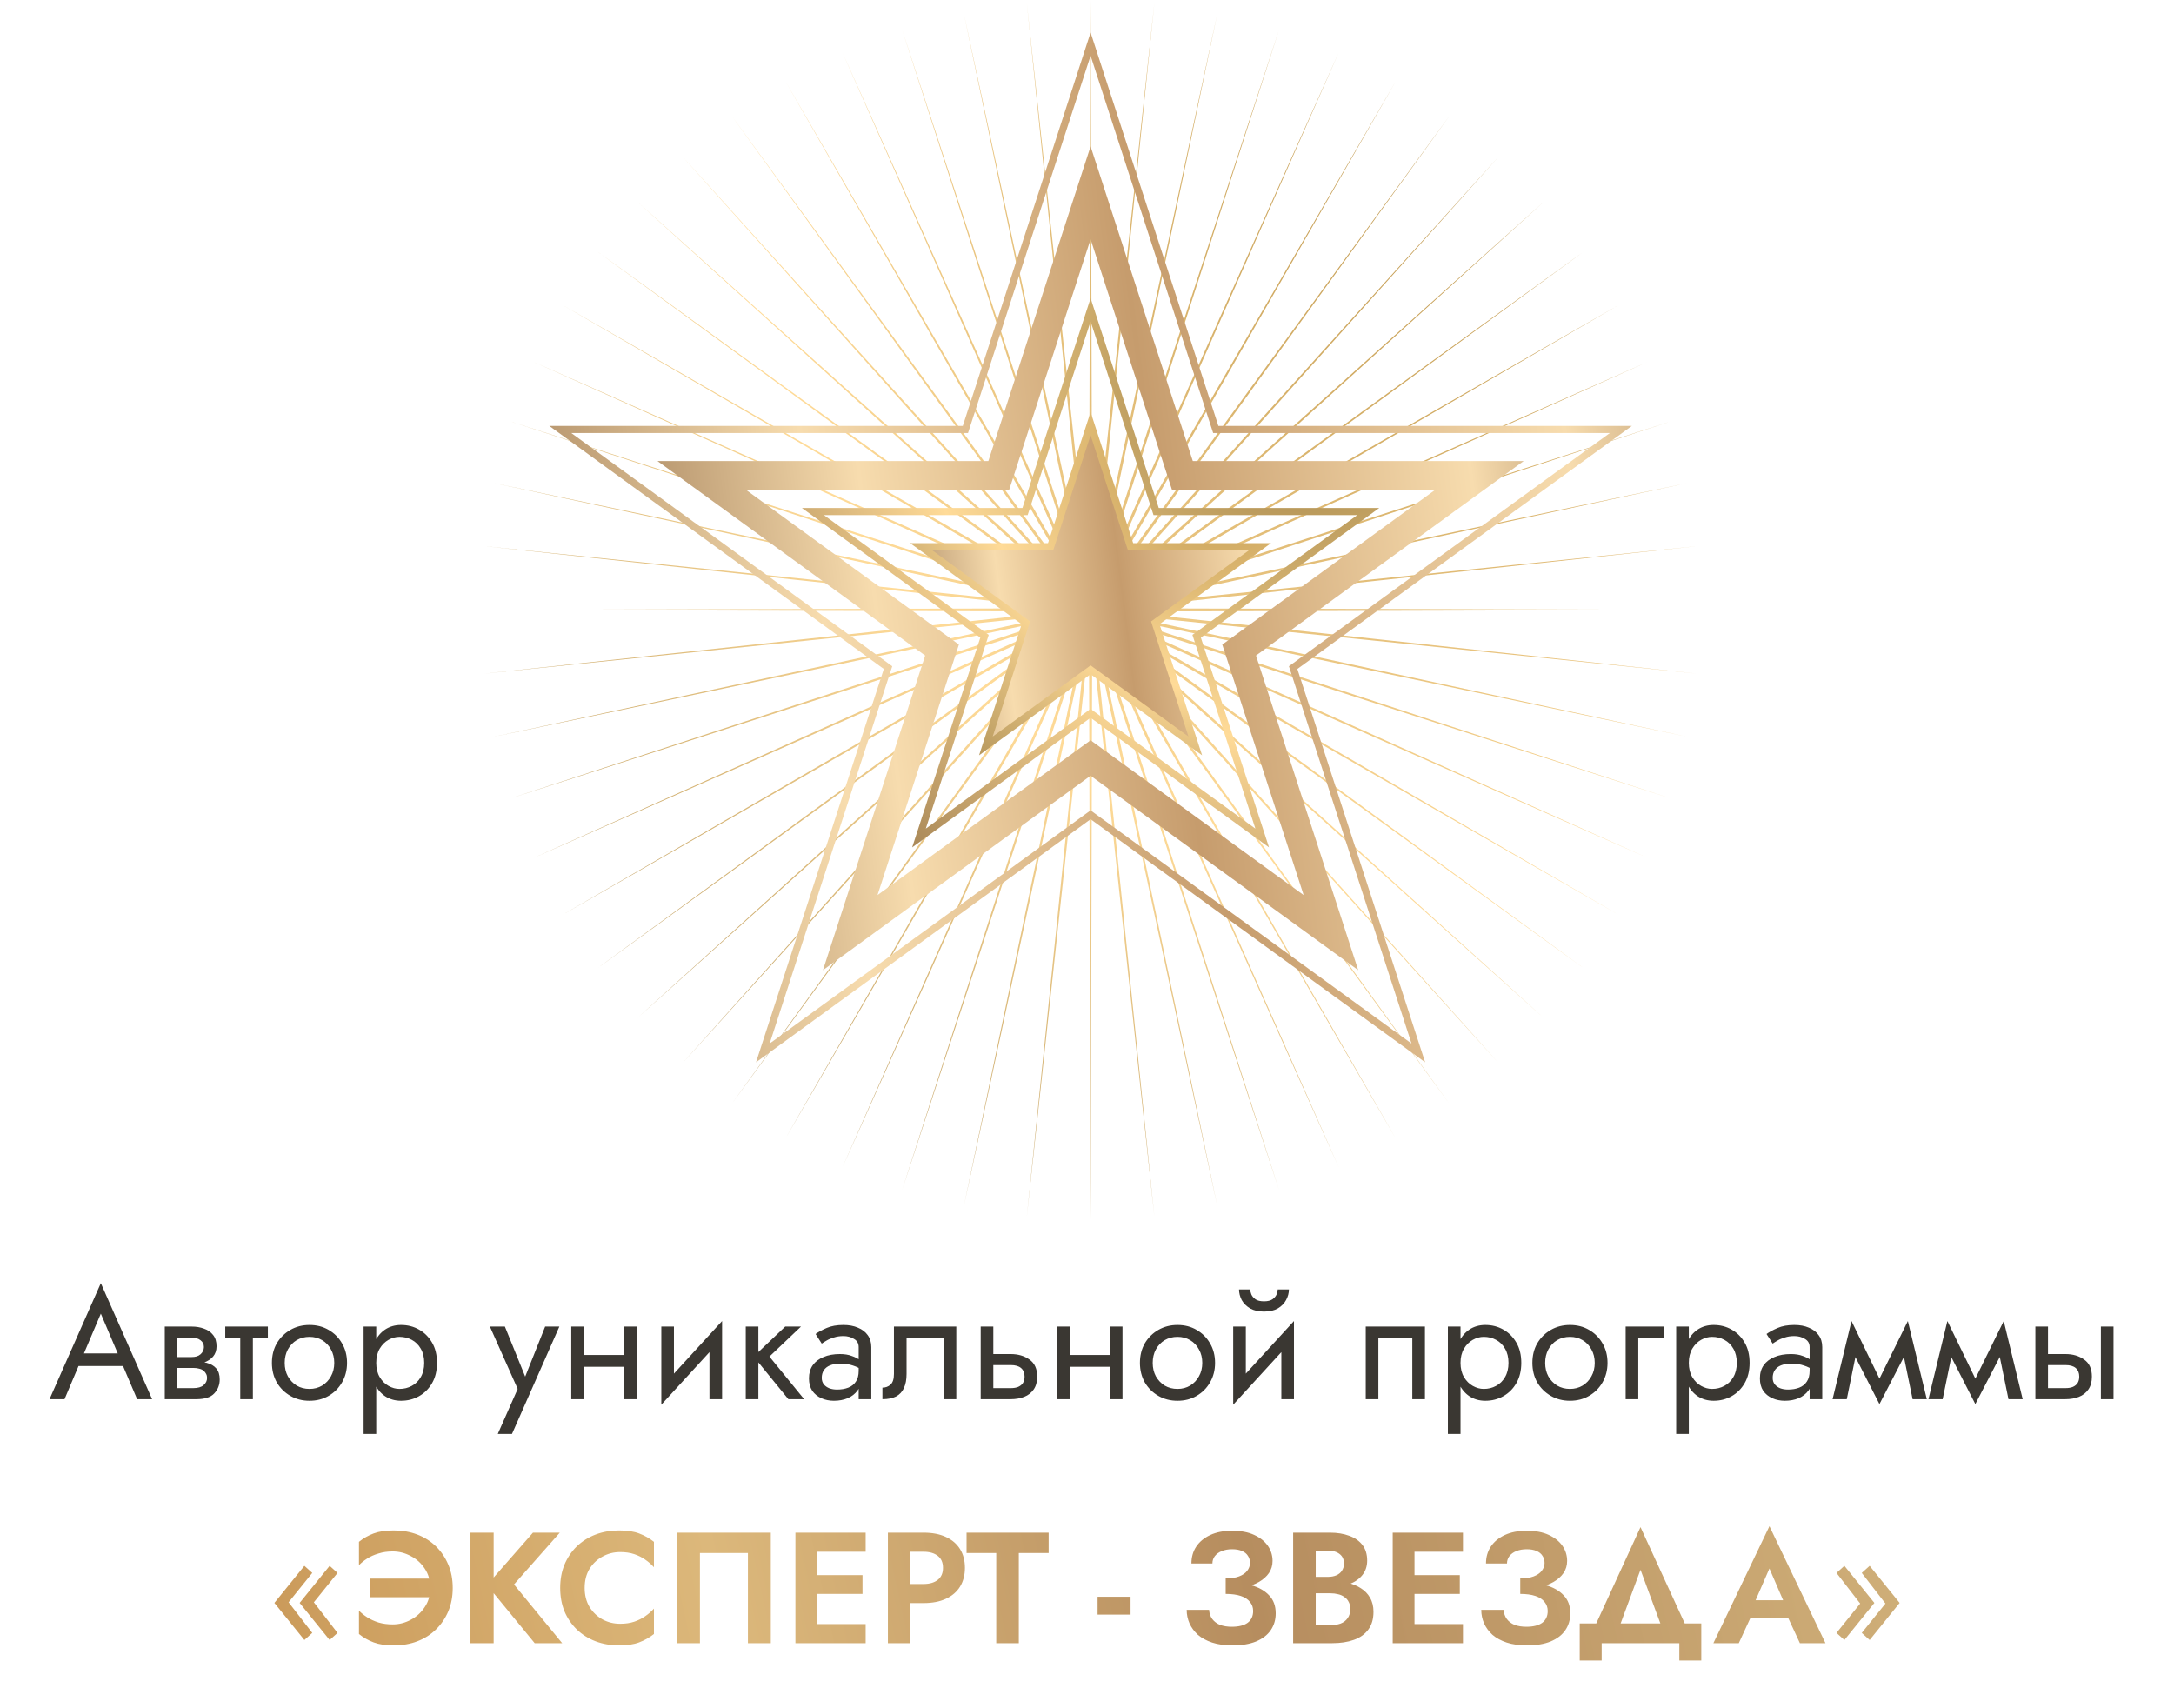 <?xml version="1.0" encoding="UTF-8"?> <svg xmlns="http://www.w3.org/2000/svg" width="303" height="238" viewBox="0 0 303 238" fill="none"> <path d="M10.026 190.38H18.166L17.506 188.62H10.686L10.026 190.38ZM14.052 183.076L16.692 189.28L16.868 189.72L19.112 195H21.202L14.052 178.83L6.902 195H8.992L11.28 189.588L11.456 189.192L14.052 183.076ZM23.999 189.72V190.644H26.925C27.263 190.644 27.549 190.681 27.783 190.754C28.033 190.813 28.231 190.908 28.377 191.04C28.539 191.172 28.656 191.319 28.729 191.48C28.817 191.641 28.861 191.825 28.861 192.03C28.861 192.426 28.7 192.763 28.377 193.042C28.069 193.321 27.585 193.46 26.925 193.46H23.999V195H27.365C28.524 195 29.353 194.736 29.851 194.208C30.365 193.665 30.621 193.013 30.621 192.25C30.621 191.59 30.46 191.077 30.137 190.71C29.815 190.343 29.375 190.087 28.817 189.94C28.26 189.793 27.629 189.72 26.925 189.72H23.999ZM23.999 190.16H26.705C27.336 190.16 27.908 190.072 28.421 189.896C28.949 189.705 29.375 189.427 29.697 189.06C30.02 188.679 30.181 188.202 30.181 187.63C30.181 186.97 30.02 186.442 29.697 186.046C29.375 185.635 28.949 185.342 28.421 185.166C27.908 184.975 27.336 184.88 26.705 184.88H23.999V186.42H26.705C27.233 186.42 27.651 186.545 27.959 186.794C28.267 187.029 28.421 187.344 28.421 187.74C28.421 187.931 28.377 188.114 28.289 188.29C28.216 188.451 28.106 188.598 27.959 188.73C27.813 188.862 27.629 188.965 27.409 189.038C27.204 189.097 26.969 189.126 26.705 189.126H23.999V190.16ZM22.965 184.88V195H24.725V184.88H22.965ZM31.394 184.88V186.53H37.334V184.88H31.394ZM33.484 185.32V195H35.244V185.32H33.484ZM37.898 189.94C37.898 190.952 38.125 191.861 38.58 192.668C39.049 193.46 39.68 194.083 40.472 194.538C41.264 194.993 42.151 195.22 43.134 195.22C44.131 195.22 45.019 194.993 45.796 194.538C46.588 194.083 47.211 193.46 47.666 192.668C48.135 191.861 48.37 190.952 48.37 189.94C48.37 188.913 48.135 188.004 47.666 187.212C47.211 186.42 46.588 185.797 45.796 185.342C45.019 184.887 44.131 184.66 43.134 184.66C42.151 184.66 41.264 184.887 40.472 185.342C39.68 185.797 39.049 186.42 38.58 187.212C38.125 188.004 37.898 188.913 37.898 189.94ZM39.68 189.94C39.68 189.236 39.827 188.613 40.12 188.07C40.428 187.513 40.839 187.08 41.352 186.772C41.88 186.464 42.474 186.31 43.134 186.31C43.794 186.31 44.381 186.464 44.894 186.772C45.422 187.08 45.833 187.513 46.126 188.07C46.434 188.613 46.588 189.236 46.588 189.94C46.588 190.644 46.434 191.267 46.126 191.81C45.833 192.353 45.422 192.785 44.894 193.108C44.381 193.416 43.794 193.57 43.134 193.57C42.474 193.57 41.88 193.416 41.352 193.108C40.839 192.785 40.428 192.353 40.12 191.81C39.827 191.267 39.68 190.644 39.68 189.94ZM52.438 199.84V184.88H50.678V199.84H52.438ZM60.908 189.94C60.908 188.84 60.68 187.901 60.226 187.124C59.771 186.332 59.162 185.723 58.4 185.298C57.652 184.873 56.816 184.66 55.892 184.66C55.056 184.66 54.315 184.873 53.67 185.298C53.039 185.723 52.54 186.332 52.174 187.124C51.822 187.901 51.646 188.84 51.646 189.94C51.646 191.025 51.822 191.964 52.174 192.756C52.54 193.548 53.039 194.157 53.67 194.582C54.315 195.007 55.056 195.22 55.892 195.22C56.816 195.22 57.652 195.007 58.4 194.582C59.162 194.157 59.771 193.548 60.226 192.756C60.68 191.964 60.908 191.025 60.908 189.94ZM59.126 189.94C59.126 190.717 58.964 191.377 58.642 191.92C58.334 192.463 57.916 192.873 57.388 193.152C56.874 193.431 56.302 193.57 55.672 193.57C55.158 193.57 54.652 193.431 54.154 193.152C53.655 192.873 53.244 192.463 52.922 191.92C52.599 191.377 52.438 190.717 52.438 189.94C52.438 189.163 52.599 188.503 52.922 187.96C53.244 187.417 53.655 187.007 54.154 186.728C54.652 186.449 55.158 186.31 55.672 186.31C56.302 186.31 56.874 186.449 57.388 186.728C57.916 187.007 58.334 187.417 58.642 187.96C58.964 188.503 59.126 189.163 59.126 189.94ZM77.96 184.88H75.98L72.856 192.712L73.582 192.8L70.37 184.88H68.28L72.152 193.57L69.38 199.84H71.36L77.96 184.88ZM80.654 190.49H88.134V188.84H80.654V190.49ZM86.99 184.88V195H88.75V184.88H86.99ZM79.62 184.88V195H81.38V184.88H79.62ZM100.529 186.64L100.639 184.11L92.279 193.24L92.169 195.77L100.529 186.64ZM93.929 184.88H92.169V195.77L93.929 193.35V184.88ZM100.639 184.11L98.879 186.53V195H100.639V184.11ZM103.937 184.88V195H105.697V184.88H103.937ZM109.437 184.88L105.037 189.06L109.877 195H112.077L107.237 189.06L111.637 184.88H109.437ZM114.529 192.03C114.529 191.619 114.624 191.267 114.815 190.974C115.006 190.681 115.292 190.453 115.673 190.292C116.069 190.131 116.56 190.05 117.147 190.05C117.792 190.05 118.372 190.138 118.885 190.314C119.398 190.475 119.904 190.732 120.403 191.084V190.05C120.3 189.918 120.11 189.749 119.831 189.544C119.552 189.324 119.178 189.133 118.709 188.972C118.254 188.796 117.704 188.708 117.059 188.708C116.179 188.708 115.416 188.847 114.771 189.126C114.126 189.39 113.627 189.771 113.275 190.27C112.923 190.769 112.747 191.377 112.747 192.096C112.747 192.785 112.901 193.365 113.209 193.834C113.532 194.289 113.957 194.633 114.485 194.868C115.013 195.103 115.592 195.22 116.223 195.22C116.927 195.22 117.565 195.103 118.137 194.868C118.709 194.619 119.164 194.267 119.501 193.812C119.853 193.343 120.029 192.785 120.029 192.14L119.677 191.04C119.677 191.671 119.545 192.177 119.281 192.558C119.032 192.939 118.68 193.218 118.225 193.394C117.77 193.57 117.25 193.658 116.663 193.658C116.267 193.658 115.908 193.599 115.585 193.482C115.262 193.35 115.006 193.167 114.815 192.932C114.624 192.683 114.529 192.382 114.529 192.03ZM114.529 187.256C114.69 187.139 114.91 186.999 115.189 186.838C115.482 186.662 115.827 186.515 116.223 186.398C116.619 186.266 117.059 186.2 117.543 186.2C118.1 186.2 118.592 186.332 119.017 186.596C119.457 186.845 119.677 187.227 119.677 187.74V195H121.437V187.74C121.437 187.08 121.268 186.523 120.931 186.068C120.608 185.613 120.154 185.269 119.567 185.034C118.995 184.785 118.32 184.66 117.543 184.66C116.634 184.66 115.856 184.799 115.211 185.078C114.566 185.357 114.052 185.635 113.671 185.914L114.529 187.256ZM133.281 184.88H124.591V191.48C124.591 192.199 124.429 192.697 124.107 192.976C123.799 193.255 123.425 193.394 122.985 193.394V195C123.747 195 124.378 194.875 124.877 194.626C125.375 194.362 125.742 193.973 125.977 193.46C126.226 192.932 126.351 192.272 126.351 191.48V186.53H131.521V195H133.281V184.88ZM136.682 184.88V195H138.442V184.88H136.682ZM137.716 190.248H140.862C141.508 190.248 141.992 190.387 142.314 190.666C142.637 190.945 142.798 191.341 142.798 191.854C142.798 192.191 142.725 192.485 142.578 192.734C142.432 192.969 142.212 193.152 141.918 193.284C141.64 193.401 141.288 193.46 140.862 193.46H137.716V195H140.862C141.566 195 142.197 194.89 142.754 194.67C143.312 194.45 143.752 194.105 144.074 193.636C144.397 193.167 144.558 192.573 144.558 191.854C144.558 190.769 144.199 189.977 143.48 189.478C142.776 188.965 141.904 188.708 140.862 188.708H137.716V190.248ZM148.351 190.49H155.831V188.84H148.351V190.49ZM154.687 184.88V195H156.447V184.88H154.687ZM147.317 184.88V195H149.077V184.88H147.317ZM158.876 189.94C158.876 190.952 159.104 191.861 159.558 192.668C160.028 193.46 160.658 194.083 161.45 194.538C162.242 194.993 163.13 195.22 164.112 195.22C165.11 195.22 165.997 194.993 166.774 194.538C167.566 194.083 168.19 193.46 168.644 192.668C169.114 191.861 169.348 190.952 169.348 189.94C169.348 188.913 169.114 188.004 168.644 187.212C168.19 186.42 167.566 185.797 166.774 185.342C165.997 184.887 165.11 184.66 164.112 184.66C163.13 184.66 162.242 184.887 161.45 185.342C160.658 185.797 160.028 186.42 159.558 187.212C159.104 188.004 158.876 188.913 158.876 189.94ZM160.658 189.94C160.658 189.236 160.805 188.613 161.098 188.07C161.406 187.513 161.817 187.08 162.33 186.772C162.858 186.464 163.452 186.31 164.112 186.31C164.772 186.31 165.359 186.464 165.872 186.772C166.4 187.08 166.811 187.513 167.104 188.07C167.412 188.613 167.566 189.236 167.566 189.94C167.566 190.644 167.412 191.267 167.104 191.81C166.811 192.353 166.4 192.785 165.872 193.108C165.359 193.416 164.772 193.57 164.112 193.57C163.452 193.57 162.858 193.416 162.33 193.108C161.817 192.785 161.406 192.353 161.098 191.81C160.805 191.267 160.658 190.644 160.658 189.94ZM180.236 186.64L180.346 184.11L171.986 193.24L171.876 195.77L180.236 186.64ZM173.636 184.88H171.876V195.77L173.636 193.35V184.88ZM180.346 184.11L178.586 186.53V195H180.346V184.11ZM172.69 179.71C172.69 180.209 172.815 180.7 173.064 181.184C173.328 181.653 173.717 182.042 174.23 182.35C174.758 182.643 175.404 182.79 176.166 182.79C176.944 182.79 177.589 182.643 178.102 182.35C178.616 182.042 178.997 181.653 179.246 181.184C179.51 180.7 179.642 180.209 179.642 179.71H178.08C178.08 179.901 178.029 180.128 177.926 180.392C177.824 180.641 177.633 180.869 177.354 181.074C177.076 181.265 176.68 181.36 176.166 181.36C175.653 181.36 175.257 181.265 174.978 181.074C174.7 180.869 174.509 180.641 174.406 180.392C174.304 180.128 174.252 179.901 174.252 179.71H172.69ZM198.6 184.88H190.35V195H192.11V186.53H196.84V195H198.6V184.88ZM203.559 199.84V184.88H201.799V199.84H203.559ZM212.029 189.94C212.029 188.84 211.801 187.901 211.347 187.124C210.892 186.332 210.283 185.723 209.521 185.298C208.773 184.873 207.937 184.66 207.013 184.66C206.177 184.66 205.436 184.873 204.791 185.298C204.16 185.723 203.661 186.332 203.295 187.124C202.943 187.901 202.767 188.84 202.767 189.94C202.767 191.025 202.943 191.964 203.295 192.756C203.661 193.548 204.16 194.157 204.791 194.582C205.436 195.007 206.177 195.22 207.013 195.22C207.937 195.22 208.773 195.007 209.521 194.582C210.283 194.157 210.892 193.548 211.347 192.756C211.801 191.964 212.029 191.025 212.029 189.94ZM210.247 189.94C210.247 190.717 210.085 191.377 209.763 191.92C209.455 192.463 209.037 192.873 208.509 193.152C207.995 193.431 207.423 193.57 206.793 193.57C206.279 193.57 205.773 193.431 205.275 193.152C204.776 192.873 204.365 192.463 204.043 191.92C203.72 191.377 203.559 190.717 203.559 189.94C203.559 189.163 203.72 188.503 204.043 187.96C204.365 187.417 204.776 187.007 205.275 186.728C205.773 186.449 206.279 186.31 206.793 186.31C207.423 186.31 207.995 186.449 208.509 186.728C209.037 187.007 209.455 187.417 209.763 187.96C210.085 188.503 210.247 189.163 210.247 189.94ZM213.576 189.94C213.576 190.952 213.803 191.861 214.258 192.668C214.727 193.46 215.358 194.083 216.15 194.538C216.942 194.993 217.829 195.22 218.812 195.22C219.809 195.22 220.696 194.993 221.474 194.538C222.266 194.083 222.889 193.46 223.344 192.668C223.813 191.861 224.048 190.952 224.048 189.94C224.048 188.913 223.813 188.004 223.344 187.212C222.889 186.42 222.266 185.797 221.474 185.342C220.696 184.887 219.809 184.66 218.812 184.66C217.829 184.66 216.942 184.887 216.15 185.342C215.358 185.797 214.727 186.42 214.258 187.212C213.803 188.004 213.576 188.913 213.576 189.94ZM215.358 189.94C215.358 189.236 215.504 188.613 215.798 188.07C216.106 187.513 216.516 187.08 217.03 186.772C217.558 186.464 218.152 186.31 218.812 186.31C219.472 186.31 220.058 186.464 220.572 186.772C221.1 187.08 221.51 187.513 221.804 188.07C222.112 188.613 222.266 189.236 222.266 189.94C222.266 190.644 222.112 191.267 221.804 191.81C221.51 192.353 221.1 192.785 220.572 193.108C220.058 193.416 219.472 193.57 218.812 193.57C218.152 193.57 217.558 193.416 217.03 193.108C216.516 192.785 216.106 192.353 215.798 191.81C215.504 191.267 215.358 190.644 215.358 189.94ZM226.575 184.88V195H228.335V186.53H231.965V184.88H226.575ZM235.377 199.84V184.88H233.617V199.84H235.377ZM243.847 189.94C243.847 188.84 243.62 187.901 243.165 187.124C242.71 186.332 242.102 185.723 241.339 185.298C240.591 184.873 239.755 184.66 238.831 184.66C237.995 184.66 237.254 184.873 236.609 185.298C235.978 185.723 235.48 186.332 235.113 187.124C234.761 187.901 234.585 188.84 234.585 189.94C234.585 191.025 234.761 191.964 235.113 192.756C235.48 193.548 235.978 194.157 236.609 194.582C237.254 195.007 237.995 195.22 238.831 195.22C239.755 195.22 240.591 195.007 241.339 194.582C242.102 194.157 242.71 193.548 243.165 192.756C243.62 191.964 243.847 191.025 243.847 189.94ZM242.065 189.94C242.065 190.717 241.904 191.377 241.581 191.92C241.273 192.463 240.855 192.873 240.327 193.152C239.814 193.431 239.242 193.57 238.611 193.57C238.098 193.57 237.592 193.431 237.093 193.152C236.594 192.873 236.184 192.463 235.861 191.92C235.538 191.377 235.377 190.717 235.377 189.94C235.377 189.163 235.538 188.503 235.861 187.96C236.184 187.417 236.594 187.007 237.093 186.728C237.592 186.449 238.098 186.31 238.611 186.31C239.242 186.31 239.814 186.449 240.327 186.728C240.855 187.007 241.273 187.417 241.581 187.96C241.904 188.503 242.065 189.163 242.065 189.94ZM247.066 192.03C247.066 191.619 247.161 191.267 247.352 190.974C247.543 190.681 247.829 190.453 248.21 190.292C248.606 190.131 249.097 190.05 249.684 190.05C250.329 190.05 250.909 190.138 251.422 190.314C251.935 190.475 252.441 190.732 252.94 191.084V190.05C252.837 189.918 252.647 189.749 252.368 189.544C252.089 189.324 251.715 189.133 251.246 188.972C250.791 188.796 250.241 188.708 249.596 188.708C248.716 188.708 247.953 188.847 247.308 189.126C246.663 189.39 246.164 189.771 245.812 190.27C245.46 190.769 245.284 191.377 245.284 192.096C245.284 192.785 245.438 193.365 245.746 193.834C246.069 194.289 246.494 194.633 247.022 194.868C247.55 195.103 248.129 195.22 248.76 195.22C249.464 195.22 250.102 195.103 250.674 194.868C251.246 194.619 251.701 194.267 252.038 193.812C252.39 193.343 252.566 192.785 252.566 192.14L252.214 191.04C252.214 191.671 252.082 192.177 251.818 192.558C251.569 192.939 251.217 193.218 250.762 193.394C250.307 193.57 249.787 193.658 249.2 193.658C248.804 193.658 248.445 193.599 248.122 193.482C247.799 193.35 247.543 193.167 247.352 192.932C247.161 192.683 247.066 192.382 247.066 192.03ZM247.066 187.256C247.227 187.139 247.447 186.999 247.726 186.838C248.019 186.662 248.364 186.515 248.76 186.398C249.156 186.266 249.596 186.2 250.08 186.2C250.637 186.2 251.129 186.332 251.554 186.596C251.994 186.845 252.214 187.227 252.214 187.74V195H253.974V187.74C253.974 187.08 253.805 186.523 253.468 186.068C253.145 185.613 252.691 185.269 252.104 185.034C251.532 184.785 250.857 184.66 250.08 184.66C249.171 184.66 248.393 184.799 247.748 185.078C247.103 185.357 246.589 185.635 246.208 185.914L247.066 187.256ZM266.566 195H268.546L265.906 184.11L264.916 186.97L266.566 195ZM261.286 193.482L261.946 195.682L266.126 187.63L265.906 184.11L261.286 193.482ZM261.946 195.682L262.606 193.482L258.052 184.11L257.832 187.63L261.946 195.682ZM255.412 195H257.392L259.042 186.97L258.052 184.11L255.412 195ZM279.929 195H281.909L279.269 184.11L278.279 186.97L279.929 195ZM274.649 193.482L275.309 195.682L279.489 187.63L279.269 184.11L274.649 193.482ZM275.309 195.682L275.969 193.482L271.415 184.11L271.195 187.63L275.309 195.682ZM268.775 195H270.755L272.405 186.97L271.415 184.11L268.775 195ZM292.808 184.88V195H294.568V184.88H292.808ZM283.678 184.88V195H285.438V184.88H283.678ZM284.712 190.248H287.858C288.504 190.248 288.988 190.387 289.31 190.666C289.633 190.945 289.794 191.341 289.794 191.854C289.794 192.191 289.721 192.485 289.574 192.734C289.428 192.969 289.208 193.152 288.914 193.284C288.636 193.401 288.284 193.46 287.858 193.46H284.712V195H287.858C288.562 195 289.193 194.89 289.75 194.67C290.308 194.45 290.748 194.105 291.07 193.636C291.393 193.167 291.554 192.573 291.554 191.854C291.554 190.769 291.195 189.977 290.476 189.478C289.772 188.965 288.9 188.708 287.858 188.708H284.712V190.248Z" fill="#3A3732"></path> <path d="M43.744 223.302L47.044 219.21L45.944 218.22L41.764 223.39L45.944 228.56L47.044 227.57L43.744 223.302ZM40.224 223.302L43.524 219.21L42.424 218.22L38.244 223.39L42.424 228.56L43.524 227.57L40.224 223.302ZM51.549 222.598H60.107V220.002H51.549V222.598ZM59.975 221.3C59.975 222.312 59.718 223.199 59.205 223.962C58.706 224.725 58.054 225.319 57.247 225.744C56.455 226.169 55.619 226.382 54.739 226.382C54.02 226.382 53.36 226.294 52.759 226.118C52.158 225.927 51.63 225.685 51.175 225.392C50.72 225.099 50.339 224.791 50.031 224.468V227.724C50.647 228.223 51.329 228.611 52.077 228.89C52.825 229.169 53.756 229.308 54.871 229.308C56.074 229.308 57.174 229.117 58.171 228.736C59.168 228.355 60.034 227.805 60.767 227.086C61.5 226.367 62.072 225.524 62.483 224.556C62.894 223.573 63.099 222.488 63.099 221.3C63.099 220.112 62.894 219.034 62.483 218.066C62.072 217.083 61.5 216.233 60.767 215.514C60.034 214.795 59.168 214.245 58.171 213.864C57.174 213.483 56.074 213.292 54.871 213.292C53.756 213.292 52.825 213.431 52.077 213.71C51.329 213.989 50.647 214.377 50.031 214.876V218.132C50.339 217.809 50.72 217.501 51.175 217.208C51.63 216.915 52.158 216.68 52.759 216.504C53.36 216.313 54.02 216.218 54.739 216.218C55.619 216.218 56.455 216.431 57.247 216.856C58.054 217.267 58.706 217.853 59.205 218.616C59.718 219.379 59.975 220.273 59.975 221.3ZM65.57 213.6V229H68.803V213.6H65.57ZM74.281 213.6L67.879 220.904L74.523 229H78.352L71.641 220.816L78.022 213.6H74.281ZM81.484 221.3C81.484 220.273 81.712 219.386 82.166 218.638C82.636 217.89 83.244 217.318 83.992 216.922C84.74 216.511 85.554 216.306 86.434 216.306C87.168 216.306 87.82 216.401 88.392 216.592C88.964 216.783 89.478 217.039 89.932 217.362C90.402 217.685 90.805 218.037 91.142 218.418V214.876C90.512 214.377 89.822 213.989 89.074 213.71C88.341 213.431 87.41 213.292 86.28 213.292C85.107 213.292 84.014 213.483 83.002 213.864C82.005 214.245 81.132 214.795 80.384 215.514C79.651 216.233 79.079 217.083 78.668 218.066C78.272 219.034 78.074 220.112 78.074 221.3C78.074 222.488 78.272 223.573 78.668 224.556C79.079 225.524 79.651 226.367 80.384 227.086C81.132 227.805 82.005 228.355 83.002 228.736C84.014 229.117 85.107 229.308 86.28 229.308C87.41 229.308 88.341 229.169 89.074 228.89C89.822 228.611 90.512 228.223 91.142 227.724V224.182C90.805 224.563 90.402 224.915 89.932 225.238C89.478 225.561 88.964 225.817 88.392 226.008C87.82 226.199 87.168 226.294 86.434 226.294C85.554 226.294 84.74 226.096 83.992 225.7C83.244 225.289 82.636 224.71 82.166 223.962C81.712 223.199 81.484 222.312 81.484 221.3ZM104.239 216.438V229H107.429V213.6H94.361V229H97.551V216.438H104.239ZM112.883 229H120.649V226.338H112.883V229ZM112.883 216.262H120.649V213.6H112.883V216.262ZM112.883 222.136H120.209V219.518H112.883V222.136ZM110.859 213.6V229H113.895V213.6H110.859ZM123.749 213.6V229H126.895V213.6H123.749ZM125.663 216.262H128.721C129.557 216.262 130.217 216.453 130.701 216.834C131.185 217.201 131.427 217.758 131.427 218.506C131.427 219.239 131.185 219.797 130.701 220.178C130.217 220.559 129.557 220.75 128.721 220.75H125.663V223.412H128.721C129.938 223.412 130.972 223.214 131.823 222.818C132.688 222.422 133.348 221.857 133.803 221.124C134.258 220.376 134.485 219.503 134.485 218.506C134.485 217.494 134.258 216.621 133.803 215.888C133.348 215.155 132.688 214.59 131.823 214.194C130.972 213.798 129.938 213.6 128.721 213.6H125.663V216.262ZM134.713 216.438H138.849V229H141.995V216.438H146.153V213.6H134.713V216.438ZM152.974 225.018H157.572V222.532H152.974V225.018ZM170.828 221.498C171.752 221.498 172.61 221.41 173.402 221.234C174.194 221.058 174.884 220.801 175.47 220.464C176.057 220.127 176.519 219.716 176.856 219.232C177.194 218.733 177.362 218.169 177.362 217.538C177.362 216.761 177.142 216.057 176.702 215.426C176.262 214.795 175.624 214.289 174.788 213.908C173.967 213.527 172.948 213.336 171.73 213.336C170.542 213.336 169.523 213.534 168.672 213.93C167.822 214.326 167.169 214.869 166.714 215.558C166.274 216.233 166.054 217.01 166.054 217.89H168.98C168.98 217.509 169.09 217.171 169.31 216.878C169.545 216.57 169.868 216.335 170.278 216.174C170.689 215.998 171.173 215.91 171.73 215.91C172.273 215.91 172.728 215.991 173.094 216.152C173.476 216.313 173.754 216.541 173.93 216.834C174.121 217.113 174.216 217.443 174.216 217.824C174.216 218.22 174.084 218.587 173.82 218.924C173.571 219.247 173.197 219.503 172.698 219.694C172.2 219.885 171.576 219.98 170.828 219.98V221.498ZM171.774 229.308C173.08 229.308 174.18 229.125 175.074 228.758C175.984 228.377 176.666 227.849 177.12 227.174C177.575 226.499 177.802 225.722 177.802 224.842C177.802 223.801 177.494 222.965 176.878 222.334C176.277 221.689 175.448 221.219 174.392 220.926C173.351 220.618 172.163 220.464 170.828 220.464V222.136C171.664 222.136 172.368 222.231 172.94 222.422C173.512 222.613 173.938 222.891 174.216 223.258C174.51 223.61 174.656 224.028 174.656 224.512C174.656 225.231 174.4 225.781 173.886 226.162C173.373 226.529 172.64 226.712 171.686 226.712C171.056 226.712 170.506 226.624 170.036 226.448C169.582 226.257 169.222 225.986 168.958 225.634C168.694 225.282 168.548 224.857 168.518 224.358H165.394C165.394 225.018 165.526 225.649 165.79 226.25C166.054 226.837 166.443 227.365 166.956 227.834C167.484 228.289 168.144 228.648 168.936 228.912C169.743 229.176 170.689 229.308 171.774 229.308ZM182.586 221.19H185.358C186.384 221.19 187.286 221.051 188.064 220.772C188.841 220.479 189.45 220.053 189.89 219.496C190.33 218.939 190.55 218.271 190.55 217.494C190.55 216.614 190.33 215.888 189.89 215.316C189.45 214.744 188.841 214.319 188.064 214.04C187.286 213.747 186.384 213.6 185.358 213.6H180.232V229H185.688C186.832 229 187.836 228.846 188.702 228.538C189.567 228.23 190.234 227.753 190.704 227.108C191.188 226.463 191.43 225.634 191.43 224.622C191.43 223.859 191.268 223.207 190.946 222.664C190.638 222.121 190.212 221.681 189.67 221.344C189.127 220.992 188.511 220.735 187.822 220.574C187.147 220.413 186.436 220.332 185.688 220.332H182.586V222.048H185.402C185.798 222.048 186.164 222.092 186.502 222.18C186.839 222.253 187.132 222.385 187.382 222.576C187.646 222.752 187.844 222.979 187.976 223.258C188.122 223.522 188.196 223.845 188.196 224.226C188.196 224.754 188.071 225.187 187.822 225.524C187.587 225.861 187.257 226.111 186.832 226.272C186.406 226.419 185.93 226.492 185.402 226.492H183.378V216.108H185.072C185.761 216.108 186.304 216.262 186.7 216.57C187.11 216.878 187.316 217.325 187.316 217.912C187.316 218.293 187.22 218.623 187.03 218.902C186.854 219.181 186.597 219.393 186.26 219.54C185.922 219.687 185.526 219.76 185.072 219.76H182.586V221.19ZM196.134 229H203.9V226.338H196.134V229ZM196.134 216.262H203.9V213.6H196.134V216.262ZM196.134 222.136H203.46V219.518H196.134V222.136ZM194.11 213.6V229H197.146V213.6H194.11ZM211.885 221.498C212.809 221.498 213.667 221.41 214.459 221.234C215.251 221.058 215.94 220.801 216.527 220.464C217.114 220.127 217.576 219.716 217.913 219.232C218.25 218.733 218.419 218.169 218.419 217.538C218.419 216.761 218.199 216.057 217.759 215.426C217.319 214.795 216.681 214.289 215.845 213.908C215.024 213.527 214.004 213.336 212.787 213.336C211.599 213.336 210.58 213.534 209.729 213.93C208.878 214.326 208.226 214.869 207.771 215.558C207.331 216.233 207.111 217.01 207.111 217.89H210.037C210.037 217.509 210.147 217.171 210.367 216.878C210.602 216.57 210.924 216.335 211.335 216.174C211.746 215.998 212.23 215.91 212.787 215.91C213.33 215.91 213.784 215.991 214.151 216.152C214.532 216.313 214.811 216.541 214.987 216.834C215.178 217.113 215.273 217.443 215.273 217.824C215.273 218.22 215.141 218.587 214.877 218.924C214.628 219.247 214.254 219.503 213.755 219.694C213.256 219.885 212.633 219.98 211.885 219.98V221.498ZM212.831 229.308C214.136 229.308 215.236 229.125 216.131 228.758C217.04 228.377 217.722 227.849 218.177 227.174C218.632 226.499 218.859 225.722 218.859 224.842C218.859 223.801 218.551 222.965 217.935 222.334C217.334 221.689 216.505 221.219 215.449 220.926C214.408 220.618 213.22 220.464 211.885 220.464V222.136C212.721 222.136 213.425 222.231 213.997 222.422C214.569 222.613 214.994 222.891 215.273 223.258C215.566 223.61 215.713 224.028 215.713 224.512C215.713 225.231 215.456 225.781 214.943 226.162C214.43 226.529 213.696 226.712 212.743 226.712C212.112 226.712 211.562 226.624 211.093 226.448C210.638 226.257 210.279 225.986 210.015 225.634C209.751 225.282 209.604 224.857 209.575 224.358H206.451C206.451 225.018 206.583 225.649 206.847 226.25C207.111 226.837 207.5 227.365 208.013 227.834C208.541 228.289 209.201 228.648 209.993 228.912C210.8 229.176 211.746 229.308 212.831 229.308ZM228.644 218.77L232.186 228.34H235.772L228.644 212.83L221.516 228.34H225.102L228.644 218.77ZM234.056 229V231.42H237.114V226.25H220.174V231.42H223.232V229H234.056ZM242.586 225.502H250.726L250.352 223.016H242.96L242.586 225.502ZM246.612 218.594L248.922 223.94L248.878 224.732L250.858 229H254.422L246.612 212.698L238.802 229H242.344L244.368 224.6L244.302 223.896L246.612 218.594ZM259.261 223.478L255.961 227.57L257.061 228.56L261.241 223.39L257.061 218.22L255.961 219.21L259.261 223.478ZM262.781 223.478L259.481 227.57L260.581 228.56L264.761 223.39L260.581 218.22L259.481 219.21L262.781 223.478Z" fill="url(#paint0_linear_620_978)"></path> <path d="M152 0L152.222 80.756L160.885 0.466L152.665 80.802L169.672 1.857L153.1 80.895L178.266 4.16L153.523 81.032L186.573 7.349L153.929 81.213L194.5 11.388L154.315 81.436L201.962 16.234L154.675 81.697L208.876 21.833L155.005 81.995L215.167 28.124L155.303 82.325L220.766 35.038L155.564 82.685L225.612 42.5L155.787 83.07L229.651 50.427L155.968 83.477L232.84 58.734L156.105 83.9L235.143 67.328L156.198 84.335L236.534 76.115L156.244 84.778L237 85L156.244 85.222L236.534 93.885L156.198 85.665L235.143 102.672L156.105 86.1L232.84 111.266L155.968 86.523L229.651 119.573L155.787 86.93L225.612 127.5L155.564 87.315L220.766 134.962L155.303 87.675L215.167 141.876L155.005 88.005L208.876 148.167L154.675 88.303L201.962 153.766L154.315 88.564L194.5 158.612L153.929 88.787L186.573 162.651L153.523 88.968L178.266 165.84L153.1 89.105L169.672 168.143L152.665 89.198L160.885 169.534L152.222 89.244L152 170L151.778 89.244L143.115 169.534L151.335 89.198L134.328 168.143L150.9 89.105L125.734 165.84L150.477 88.968L117.427 162.651L150.071 88.787L109.5 158.612L149.685 88.564L102.038 153.766L149.325 88.303L95.124 148.167L148.995 88.005L88.833 141.876L148.697 87.675L83.234 134.962L148.436 87.315L78.388 127.5L148.213 86.93L74.349 119.573L148.032 86.523L71.16 111.266L147.895 86.1L68.858 102.672L147.802 85.665L67.466 93.885L147.756 85.222L67 85L147.756 84.778L67.466 76.115L147.802 84.335L68.858 67.328L147.895 83.9L71.16 58.734L148.032 83.477L74.349 50.427L148.213 83.07L78.388 42.5L148.436 82.685L83.234 35.038L148.697 82.325L88.833 28.124L148.995 81.995L95.124 21.833L149.325 81.697L102.038 16.234L149.685 81.436L109.5 11.388L150.071 81.213L117.427 7.349L150.477 81.032L125.734 4.16L150.9 80.895L134.328 1.857L151.335 80.802L143.115 0.466L151.778 80.756L152 0Z" fill="url(#paint1_diamond_620_978)"></path> <path d="M151.999 6.152L169.335 59.507L169.448 59.852H169.811H225.911L180.525 92.827L180.231 93.041L180.343 93.386L197.679 146.741L152.293 113.766L151.999 113.552L151.705 113.766L106.319 146.741L123.655 93.386L123.768 93.041L123.474 92.827L78.088 59.852H134.188H134.551L134.663 59.507L151.999 6.152Z" stroke="url(#paint2_linear_620_978)"></path> <path d="M151.999 26.873L164.346 64.873L164.795 66.255H166.248L206.204 66.255L173.879 89.741L172.703 90.595L173.152 91.977L185.499 129.977L153.174 106.492L151.999 105.638L150.823 106.492L118.498 129.977L130.845 91.977L131.294 90.595L130.119 89.741L97.794 66.255L137.75 66.255H139.203L139.652 64.873L151.999 26.873Z" stroke="url(#paint3_linear_620_978)" stroke-width="4"></path> <path d="M152 43.175L161.023 70.947L161.136 71.293H161.499H190.701L167.076 88.457L166.782 88.671L166.894 89.016L175.918 116.789L152.293 99.625L152 99.411L151.706 99.625L128.081 116.789L137.105 89.016L137.217 88.671L136.923 88.457L113.298 71.293H142.5H142.863L142.976 70.947L152 43.175Z" stroke="url(#paint4_diamond_620_978)"></path> <path d="M151.999 59.041L157.461 75.85L157.573 76.195H157.936L175.61 76.195L161.312 86.584L161.018 86.798L161.13 87.143L166.592 103.952L152.293 93.564L151.999 93.35L151.705 93.564L137.407 103.952L142.868 87.143L142.98 86.798L142.687 86.584L128.388 76.195L146.062 76.195H146.425L146.538 75.85L151.999 59.041Z" fill="url(#paint5_linear_620_978)" stroke="url(#paint6_diamond_620_978)"></path> <defs> <linearGradient id="paint0_linear_620_978" x1="21" y1="339.5" x2="345.945" y2="269.734" gradientUnits="userSpaceOnUse"> <stop stop-color="#BF8745"></stop> <stop offset="0.307" stop-color="#DCB87B"></stop> <stop offset="0.525" stop-color="#B68D5F"></stop> <stop offset="0.807" stop-color="#D0B079"></stop> <stop offset="1" stop-color="#A27E5E"></stop> </linearGradient> <radialGradient id="paint1_diamond_620_978" cx="0" cy="0" r="1" gradientUnits="userSpaceOnUse" gradientTransform="translate(208.667 18.417) rotate(128.884) scale(225.673)"> <stop stop-color="#B68F45"></stop> <stop offset="0.467" stop-color="#FFDB98"></stop> <stop offset="1" stop-color="#806530"></stop> </radialGradient> <linearGradient id="paint2_linear_620_978" x1="105.81" y1="532.101" x2="315.986" y2="505.401" gradientUnits="userSpaceOnUse"> <stop stop-color="#86603D"></stop> <stop offset="0.307" stop-color="#F7DCAE"></stop> <stop offset="0.547" stop-color="#C69C6D"></stop> <stop offset="0.807" stop-color="#F7DCAE"></stop> <stop offset="1" stop-color="#86603D"></stop> </linearGradient> <linearGradient id="paint3_linear_620_978" x1="115.047" y1="442.454" x2="283.188" y2="421.094" gradientUnits="userSpaceOnUse"> <stop stop-color="#86603D"></stop> <stop offset="0.307" stop-color="#F7DCAE"></stop> <stop offset="0.547" stop-color="#C69C6D"></stop> <stop offset="0.807" stop-color="#F7DCAE"></stop> <stop offset="1" stop-color="#86603D"></stop> </linearGradient> <radialGradient id="paint4_diamond_620_978" cx="0" cy="0" r="1" gradientUnits="userSpaceOnUse" gradientTransform="translate(180.207 50.724) rotate(128.884) scale(112.335)"> <stop stop-color="#8E7034"></stop> <stop offset="0.467" stop-color="#FFDB98"></stop> <stop offset="1" stop-color="#654624"></stop> </radialGradient> <linearGradient id="paint5_linear_620_978" x1="136.603" y1="233.278" x2="206.661" y2="224.379" gradientUnits="userSpaceOnUse"> <stop stop-color="#86603D"></stop> <stop offset="0.307" stop-color="#F7DCAE"></stop> <stop offset="0.547" stop-color="#C69C6D"></stop> <stop offset="0.807" stop-color="#F7DCAE"></stop> <stop offset="1" stop-color="#86603D"></stop> </linearGradient> <radialGradient id="paint6_diamond_620_978" cx="0" cy="0" r="1" gradientUnits="userSpaceOnUse" gradientTransform="translate(169.629 63.153) rotate(128.884) scale(70.209)"> <stop stop-color="#B68F45"></stop> <stop offset="0.467" stop-color="#FFDB98"></stop> <stop offset="1" stop-color="#806530"></stop> </radialGradient> </defs> </svg> 